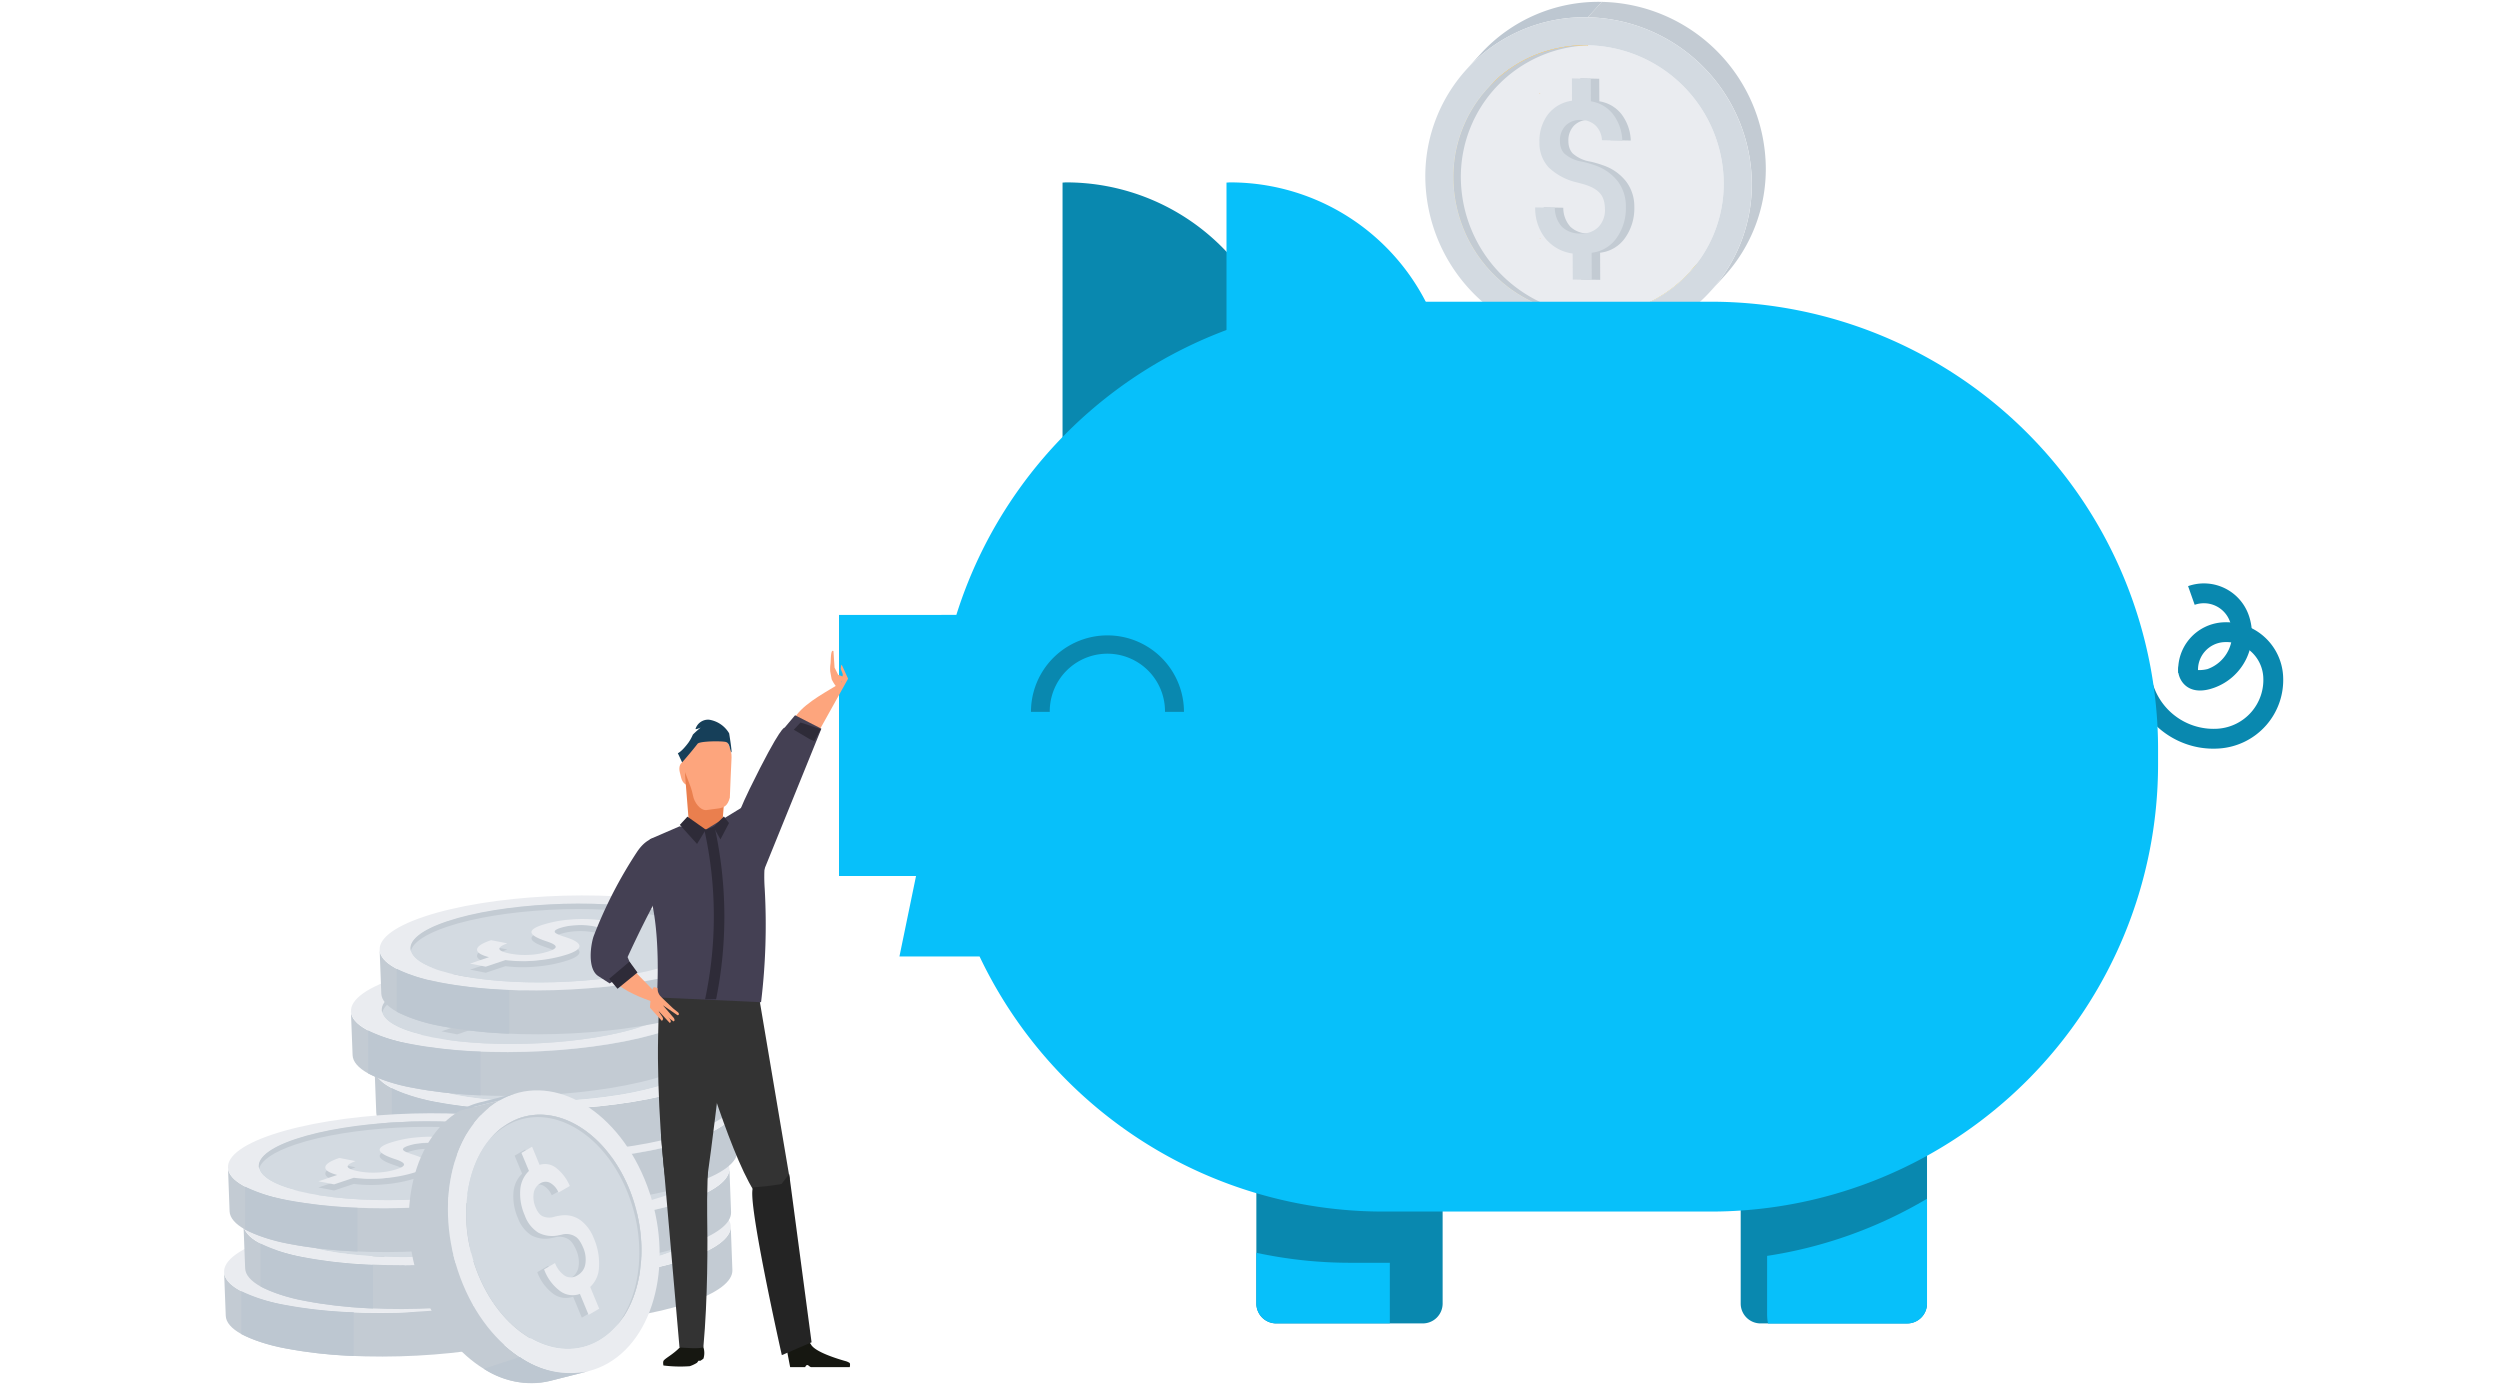 <svg xmlns="http://www.w3.org/2000/svg" width="450" height="250" viewBox="0 0 450 250">
  <g id="project-escalation-process-img" transform="translate(40)">
    <g id="Dedicated-Engagement-Model-Copy" transform="translate(-1349 -2879)">
      <g id="Group-13" transform="translate(1309 2879)">
        <rect id="Rectangle-2" width="449" height="249" transform="translate(0.5 0.5)" fill="none" stroke="rgba(255,255,255,0)" stroke-width="1"/>
        <g id="Asset-1" transform="translate(40)">
          <g id="Group-3" transform="translate(0.336 161.177)">
            <path id="Path" d="M91.2,59.551l.294,7.879c.078,2.007-2.553,4.126-7.992,5.95-11.752,3.94-32.162,5.02-45.588,2.4C30.707,74.389,26.977,72.2,26.889,69.87l-.3-7.879C26.677,64.32,30.4,66.5,37.614,67.9,51.04,70.517,71.45,69.441,83.2,65.5,88.643,63.677,91.274,61.558,91.2,59.551Z" fill="#c3cbd3"/>
            <path id="Shape" d="M80.171,53.638c13.423,2.613,14.783,7.923,3.044,11.846s-32.162,5.016-45.589,2.4-14.782-7.923-3.044-11.863S66.745,51.035,80.171,53.638ZM41.262,66.679c11.12,2.166,28.026,1.273,37.759-1.99s8.61-7.663-2.509-9.815S48.486,53.6,38.753,56.867s-8.607,7.659,2.509,9.815Z" fill="#eaecf0"/>
            <path id="Path-2" data-name="Path" d="M76.519,54.863c11.12,2.163,12.243,6.563,2.509,9.815s-26.64,4.166-37.766,2-12.243-6.563-2.509-9.815S65.4,52.7,76.519,54.863Z" fill="#d3dae1"/>
            <path id="Path-3" data-name="Path" d="M71.957,56.214l-2.946.985c1.174.339,1.728.721,1.657,1.178s-.754.931-2.056,1.422l-3.044-.592q1.1-.416.957-.812t-1.481-.677a12.463,12.463,0,0,0-3.078-.189,11.248,11.248,0,0,0-2.919.525,3.037,3.037,0,0,0-.71.318.427.427,0,0,0-.233.338c0,.23.534.521,1.647.88a14.785,14.785,0,0,1,1.441.514c1.035.45,1.488.9,1.353,1.354s-.835.9-2.107,1.327A24.551,24.551,0,0,1,54.9,63.9a25.128,25.128,0,0,1-5.672-.064L45.7,65.02l-2.831-.548,3.406-1.141q-2.242-.6-2.148-1.422t2.523-1.645l2.922.569c-1.035.383-1.508.728-1.427,1.036s.73.582,1.941.819a14.335,14.335,0,0,0,3.534.217,12.95,12.95,0,0,0,3.352-.6,5.756,5.756,0,0,0,.849-.338,1.2,1.2,0,0,0,.423-.339c.213-.338-.291-.707-1.515-1.117l-.446-.149q-2.242-.782-2.367-1.469c-.074-.46.565-.914,1.911-1.354a21.474,21.474,0,0,1,4.968-.975,26.121,26.121,0,0,1,5.411.085l2.919-.978Z" fill="#ffc910"/>
            <path id="Path-4" data-name="Path" d="M32.2,59.243l-.271-7.108c.058,1.469.21,5.415.271,6.952A1.015,1.015,0,0,0,32.2,59.243Z" fill="#ffc910"/>
            <path id="Path-5" data-name="Path" d="M90.956,49.133q.152,3.94.3,7.879c.078,2.007-2.553,4.126-7.992,5.95C71.51,66.9,51.1,67.979,37.674,65.366c-7.207-1.4-10.937-3.584-11.025-5.913l-.3-7.879c.088,2.328,3.815,4.512,11.025,5.913C50.8,60.1,71.21,59.024,82.959,55.087,88.4,53.259,91.034,51.14,90.956,49.133Z" fill="#c3cbd3"/>
            <path id="Shape-2" data-name="Shape" d="M79.928,43.22c13.426,2.613,14.786,7.923,3.044,11.863s-32.159,5.016-45.585,2.4S22.6,49.567,34.343,45.64,66.5,40.611,79.928,43.22ZM41.035,56.261c11.12,2.163,28.026,1.273,37.759-1.99s8.61-7.663-2.509-9.815-28.026-1.269-37.759,1.99S29.919,54.109,41.035,56.261Z" fill="#eaecf0"/>
            <path id="Path-6" data-name="Path" d="M76.279,44.446c11.12,2.163,12.243,6.563,2.509,9.815s-26.64,4.153-37.759,1.99-12.243-6.559-2.509-9.815S65.159,42.283,76.279,44.446Z" fill="#d3dae1"/>
            <path id="Path-7" data-name="Path" d="M92.1,38.083l.3,7.879c.074,2.007-2.553,4.126-8,5.95-11.752,3.94-32.159,5.016-45.585,2.4-7.21-1.4-10.941-3.584-11.028-5.913l-.3-7.859c.088,2.325,3.818,4.508,11.028,5.91,13.423,2.613,33.819,1.537,45.585-2.4C89.546,42.208,92.174,40.09,92.1,38.083Z" fill="#c3cbd3"/>
            <path id="Shape-3" data-name="Shape" d="M81.071,32.17c13.426,2.613,14.786,7.923,3.044,11.846s-32.162,5.016-45.585,2.4S23.747,38.5,35.486,34.573,67.641,29.56,81.071,32.17ZM42.179,45.211C53.3,47.377,70.2,46.483,79.938,43.22s8.61-7.663-2.509-9.815S49.406,32.136,39.669,35.4s-8.607,7.659,2.509,9.815Z" fill="#eaecf0"/>
            <path id="Path-8" data-name="Path" d="M91.7,28.812q.149,3.94.3,7.876c.078,2.007-2.553,4.126-8,5.95-11.749,3.94-32.159,5.016-45.585,2.4-7.21-1.4-10.941-3.581-11.025-5.909l-.3-7.879c.088,2.329,3.818,4.508,11.028,5.91,13.426,2.613,33.82,1.537,45.585-2.4C89.15,32.935,91.782,30.819,91.7,28.812Z" fill="#c3cbd3"/>
            <path id="Shape-4" data-name="Shape" d="M80.675,22.9c13.426,2.61,14.786,7.92,3.044,11.846s-32.159,5.016-45.585,2.4S23.351,29.229,35.09,25.3,67.249,20.287,80.675,22.9ZM41.783,35.94C52.9,38.1,69.809,37.209,79.542,33.947s8.607-7.659-2.513-9.815-28.023-1.269-37.756,1.993S30.663,33.784,41.783,35.94Z" fill="#eaecf0"/>
            <path id="Path-9" data-name="Path" d="M77.023,24.121c11.12,2.166,12.246,6.563,2.513,9.815S52.9,38.093,41.776,35.93s-12.243-6.563-2.509-9.815S65.906,21.959,77.023,24.121Z" fill="#d3dae1"/>
            <path id="Path-10" data-name="Path" d="M30.183,34.685V42.4a29.287,29.287,0,0,0,8.238,2.637,82.69,82.69,0,0,0,12.009,1.32V38.513a83.2,83.2,0,0,1-12.307-1.354,30.482,30.482,0,0,1-7.94-2.474Z" fill="#bdc7d1"/>
            <path id="Path-11" data-name="Path" d="M87.443,18.435q.146,3.94.3,7.879c.078,2.007-2.553,4.126-8,5.95C68,36.2,47.586,37.28,34.16,34.668c-7.21-1.4-10.941-3.584-11.029-5.913l-.3-7.879c.088,2.329,3.818,4.512,11.029,5.913,13.426,2.613,33.819,1.537,45.585-2.4C84.889,22.561,87.52,20.442,87.443,18.435Z" fill="#c3cbd3"/>
            <path id="Shape-5" data-name="Shape" d="M76.414,12.522C89.84,15.135,91.2,20.446,79.458,24.368s-32.159,5.016-45.585,2.4-14.783-7.92-3.044-11.86S62.988,9.913,76.414,12.522ZM37.522,25.563c11.12,2.163,28.026,1.272,37.759-1.99s8.607-7.663-2.513-9.815-28.023-1.273-37.756,1.99S26.4,23.411,37.522,25.563Z" fill="#eaecf0"/>
            <path id="Path-12" data-name="Path" d="M72.762,13.748c11.12,2.163,12.246,6.563,2.513,9.815s-26.64,4.153-37.759,1.99-12.243-6.559-2.509-9.815S61.645,11.585,72.762,13.748Z" fill="#d3dae1"/>
            <path id="Path-13" data-name="Path" d="M35.006,16.719c9.733-3.263,26.64-4.153,37.756-1.99,5.536,1.076,8.59,2.708,9.067,4.474.558-2.136-2.523-4.183-9.067-5.456-11.116-2.163-28.023-1.273-37.756,1.99-4.9,1.642-7.038,3.567-6.558,5.351C28.837,19.6,31,18.063,35.006,16.719Z" fill="#c3cbd3"/>
            <path id="Path-14" data-name="Path" d="M25.922,24.3v7.72a29.271,29.271,0,0,0,8.238,2.64,82.7,82.7,0,0,0,12.009,1.32V28.118a82.78,82.78,0,0,1-12.307-1.33,29.651,29.651,0,0,1-7.94-2.488Z" fill="#bdc7d1"/>
            <path id="Path-15" data-name="Path" d="M68.2,16.2l-2.949.988q1.766.494,1.661,1.178c-.064.457-.754.931-2.06,1.418L61.811,19.2q1.1-.416.954-.812t-1.478-.66a12.477,12.477,0,0,0-3.078-.19,11.241,11.241,0,0,0-2.919.525,3.141,3.141,0,0,0-.71.315c-.159.108-.237.217-.237.338,0,.23.534.521,1.65.88a14.8,14.8,0,0,1,1.441.514c1.031.45,1.485.9,1.353,1.354s-.835.9-2.11,1.327a24.518,24.518,0,0,1-5.536,1.1,25.087,25.087,0,0,1-5.668-.064l-3.534,1.185-2.827-.552,3.4-1.141q-2.235-.6-2.148-1.418c.061-.548.9-1.093,2.523-1.645l2.922.569q-1.546.568-1.424,1.036t1.941.819a14.294,14.294,0,0,0,3.531.217,12.84,12.84,0,0,0,3.355-.6,5.6,5.6,0,0,0,.849-.339,1.2,1.2,0,0,0,.423-.321q.318-.5-1.515-1.117l-.446-.152c-1.5-.521-2.279-1.015-2.367-1.465s.565-.914,1.907-1.354a21.5,21.5,0,0,1,4.972-.975,25.887,25.887,0,0,1,5.411.085l2.919-.978Z" fill="#c3cbd3"/>
            <path id="Path-16" data-name="Path" d="M92.6,7.344q.152,3.94.3,7.879c.078,2.007-2.553,4.122-7.992,5.947-11.752,3.94-32.162,5.016-45.589,2.4-7.19-1.4-10.937-3.581-11.025-5.909L28,9.784c.088,2.329,3.815,4.508,11.025,5.913,13.426,2.61,33.836,1.533,45.585-2.406C90.05,11.47,92.668,9.351,92.6,7.344Z" fill="#c3cbd3"/>
            <path id="Shape-6" data-name="Shape" d="M81.575,1.431C95,4.041,96.361,9.351,84.619,13.277S52.46,18.293,39.033,15.684,24.251,7.76,35.99,3.821,68.152-1.182,81.575,1.431Zm-38.9,13.051c11.12,2.163,28.026,1.269,37.76-1.993s8.61-7.659-2.509-9.815S49.9,1.4,40.166,4.667s-8.607,7.663,2.51,9.815Z" fill="#eaecf0"/>
            <path id="Path-17" data-name="Path" d="M77.926,2.653c11.12,2.166,12.243,6.563,2.509,9.815s-26.64,4.166-37.76,2.014S30.433,7.919,40.166,4.667,66.806.49,77.926,2.653Z" fill="#d3dae1"/>
            <path id="Path-18" data-name="Path" d="M40.166,5.628c9.734-3.266,26.64-4.156,37.76-1.993,5.533,1.076,8.59,2.708,9.067,4.478.555-2.136-2.523-4.183-9.067-5.459C66.806.49,49.9,1.384,40.166,4.647,35.276,6.285,33.145,8.21,33.612,10,34,8.5,36.162,6.968,40.166,5.628Z" fill="#c3cbd3"/>
            <path id="Path-19" data-name="Path" d="M31.082,13.216v7.72a29.283,29.283,0,0,0,8.238,2.637,82.746,82.746,0,0,0,12.009,1.32V17.027A83.79,83.79,0,0,1,39.023,15.7a30.318,30.318,0,0,1-7.941-2.484Z" fill="#bdc7d1"/>
            <path id="Path-20" data-name="Path" d="M73.364,5.11l-2.946.99c1.174.338,1.728.718,1.657,1.174s-.754.934-2.056,1.422l-3.044-.589q1.1-.423.957-.816c-.1-.267-.588-.484-1.481-.66a12.474,12.474,0,0,0-3.078-.186,11.25,11.25,0,0,0-2.919.521,3.382,3.382,0,0,0-.71.318.433.433,0,0,0-.233.338q-.02.338,1.647.877c.676.213,1.143.386,1.441.514,1.015.45,1.488.9,1.353,1.354s-.835.9-2.11,1.327a24.675,24.675,0,0,1-5.53,1.1,24.937,24.937,0,0,1-5.672-.061L47.1,13.917l-2.831-.552,3.416-1.141c-1.495-.4-2.212-.87-2.151-1.418s.9-1.1,2.526-1.645l2.922.569c-1.035.379-1.508.724-1.427,1.032s.731.582,1.941.819a14.172,14.172,0,0,0,3.534.217,12.694,12.694,0,0,0,3.351-.6,6.2,6.2,0,0,0,.849-.338,1.164,1.164,0,0,0,.423-.339q.318-.5-1.515-1.113l-.446-.152q-2.242-.782-2.35-1.469c-.074-.457.565-.914,1.911-1.354a21.292,21.292,0,0,1,4.975-.978,26.126,26.126,0,0,1,5.411.081l2.919-.975Z" fill="#c3cbd3"/>
            <path id="Path-21" data-name="Path" d="M73.364,3.99,70.418,5.005c1.174.338,1.728.718,1.657,1.178s-.754.931-2.056,1.418l-3.044-.589q1.1-.423.957-.816T66.451,5.54a12.308,12.308,0,0,0-3.078-.19,11.108,11.108,0,0,0-2.919.525,3.216,3.216,0,0,0-.71.315.433.433,0,0,0-.233.338q-.02.338,1.647.877c.676.213,1.143.386,1.441.514,1.015.45,1.488.907,1.353,1.354s-.835.9-2.11,1.327a24.492,24.492,0,0,1-5.533,1.1,24.943,24.943,0,0,1-5.672-.061L47.1,12.824l-2.831-.552,3.419-1.154c-1.495-.4-2.212-.87-2.151-1.418s.9-1.1,2.526-1.645l2.922.569c-1.035.379-1.508.724-1.427,1.032s.731.582,1.941.819a14.172,14.172,0,0,0,3.534.217,12.694,12.694,0,0,0,3.341-.609,6.2,6.2,0,0,0,.849-.338,1.164,1.164,0,0,0,.423-.338q.318-.5-1.515-1.114l-.447-.152c-1.495-.521-2.279-1.015-2.35-1.469s.565-.914,1.911-1.354A21.474,21.474,0,0,1,62.23,4.35a26.126,26.126,0,0,1,5.411.081l2.919-.975Z" fill="#eaecf0"/>
            <path id="Path-22" data-name="Path" d="M64.6,65.352q.152,3.94.3,7.879c.078,2.007-2.553,4.126-8,5.947-11.749,3.94-32.159,5.016-45.585,2.4C4.118,80.18.391,78,.3,75.672L0,67.792c.09,2.329,3.821,4.508,11.031,5.913,13.426,2.61,33.836,1.533,45.585-2.406C62.058,69.478,64.689,67.359,64.6,65.352Z" fill="#c3cbd3"/>
            <path id="Shape-7" data-name="Shape" d="M53.583,59.439c13.426,2.61,14.786,7.92,3.044,11.846s-32.169,5.029-45.6,2.427-14.779-7.923-3.04-11.863S40.156,56.826,53.583,59.439ZM14.69,72.48c11.12,2.163,28.026,1.273,37.76-1.99s8.61-7.663-2.513-9.815-28.03-1.283-37.759,1.98-8.61,7.663,2.509,9.815Z" fill="#eaecf0"/>
            <path id="Path-23" data-name="Path" d="M3.09,71.224v7.72a29.286,29.286,0,0,0,8.238,2.636,82.687,82.687,0,0,0,12.01,1.32V75.035a83.225,83.225,0,0,1-12.307-1.323A30.422,30.422,0,0,1,3.09,71.224Z" fill="#bdc7d1"/>
            <path id="Path-24" data-name="Path" d="M68.1,56.789q.145,3.94.3,7.876c.074,2.01-2.553,4.126-7.995,5.95-11.752,3.95-32.159,5.026-45.585,2.42-7.21-1.4-10.941-3.581-11.029-5.91l-.3-7.879c.088,2.329,3.818,4.508,11.029,5.909,13.426,2.613,33.82,1.537,45.585-2.4C65.545,60.925,68.172,58.82,68.1,56.789Z" fill="#c3cbd3"/>
            <path id="Shape-8" data-name="Shape" d="M57.069,50.887C70.5,53.5,71.855,58.806,60.113,62.732s-32.159,5.016-45.585,2.4S-.255,57.216,11.484,53.29,43.629,48.274,57.069,50.887ZM18.177,63.927C29.3,66.09,46.2,65.2,55.936,61.937s8.607-7.663-2.513-9.815S25.4,50.853,15.667,54.115s-8.61,7.663,2.509,9.815Z" fill="#eaecf0"/>
            <path id="Path-25" data-name="Path" d="M53.417,52.108c11.12,2.166,12.246,6.563,2.513,9.815s-26.64,4.166-37.76,2S5.927,57.36,15.661,54.108,42.3,49.946,53.417,52.108Z" fill="#d3dae1"/>
            <path id="Path-26" data-name="Path" d="M6.577,62.672v7.72a29.248,29.248,0,0,0,8.238,2.636,82.643,82.643,0,0,0,12.006,1.32V66.483a83.211,83.211,0,0,1-12.3-1.333,30.17,30.17,0,0,1-7.944-2.478Z" fill="#bdc7d1"/>
            <path id="Path-27" data-name="Path" d="M65.3,46.544q.145,3.94.3,7.876c.074,2.01-2.557,4.126-7.995,5.95-11.752,3.94-32.162,5.016-45.589,2.4C4.809,61.37,1.079,59.189.991,56.86L.7,48.984c.084,2.329,3.81,4.509,11.021,5.916,13.426,2.609,33.819,1.533,45.589-2.406C62.748,50.67,65.379,48.551,65.3,46.544Z" fill="#c3cbd3"/>
            <path id="Shape-9" data-name="Shape" d="M54.276,40.631c13.423,2.61,14.782,7.92,3.044,11.846s-32.162,5.016-45.589,2.407S-3.052,46.96,8.687,43.038,40.849,38.018,54.276,40.631ZM15.383,53.672c11.12,2.163,28.026,1.269,37.759-1.993s8.61-7.659-2.509-9.815S22.6,40.584,12.854,43.847s-8.607,7.663,2.509,9.815Z" fill="#eaecf0"/>
            <path id="Path-28" data-name="Path" d="M50.623,41.853c11.12,2.166,12.243,6.563,2.509,9.815s-26.64,4.156-37.76,1.993S3.131,47.1,12.864,43.847,39.5,39.69,50.623,41.853Z" fill="#d3dae1"/>
            <path id="Path-29" data-name="Path" d="M12.854,44.828c9.737-3.266,26.64-4.156,37.76-1.993,5.533,1.076,8.59,2.708,9.067,4.478.555-2.136-2.523-4.183-9.067-5.459-11.12-2.163-28.023-1.269-37.76,1.993C7.963,45.485,5.816,47.41,6.3,49.2,6.7,47.705,8.86,46.168,12.854,44.828Z" fill="#c3cbd3"/>
            <path id="Path-30" data-name="Path" d="M3.783,52.416v7.72a29.219,29.219,0,0,0,8.235,2.637,82.741,82.741,0,0,0,12,1.32V56.227A83.791,83.791,0,0,1,11.707,54.9a30.3,30.3,0,0,1-7.924-2.484Z" fill="#bdc7d1"/>
            <path id="Path-31" data-name="Path" d="M46.061,44.31l-2.946.988c1.174.338,1.728.718,1.657,1.174s-.754.934-2.056,1.422l-3.044-.589q1.092-.423.954-.816c-.1-.267-.589-.484-1.481-.677a12.461,12.461,0,0,0-3.078-.186,11.108,11.108,0,0,0-2.922.538,3.38,3.38,0,0,0-.71.318.433.433,0,0,0-.233.338q-.02.339,1.647.877c.676.213,1.143.386,1.441.514,1.035.45,1.488.9,1.353,1.354s-.839.9-2.11,1.327A24.749,24.749,0,0,1,29,51.99a24.939,24.939,0,0,1-5.658-.061L19.8,53.113l-2.827-.548,3.4-1.141c-1.5-.4-2.212-.87-2.148-1.418s.9-1.1,2.523-1.645l2.925.569q-1.552.569-1.424,1.032c.081.311.727.582,1.938.819A14.176,14.176,0,0,0,27.724,51a12.669,12.669,0,0,0,3.351-.6,5.753,5.753,0,0,0,.849-.338,1.128,1.128,0,0,0,.423-.339q.321-.5-1.515-1.113l-.446-.152c-1.5-.521-2.276-1.015-2.367-1.469s.565-.914,1.911-1.354A21.29,21.29,0,0,1,34.9,44.66a26.121,26.121,0,0,1,5.411.081l2.919-.978Z" fill="#c3cbd3"/>
            <path id="Path-32" data-name="Path" d="M46.061,43.2l-2.946.988c1.174.339,1.728.718,1.657,1.174s-.754.934-2.056,1.422L39.673,46.2q1.092-.423.954-.816c-.1-.267-.589-.484-1.481-.66a12.466,12.466,0,0,0-3.078-.186,11.112,11.112,0,0,0-2.922.525,3.221,3.221,0,0,0-.71.315.433.433,0,0,0-.233.339q-.02.338,1.647.877c.676.213,1.143.386,1.441.514,1.035.45,1.488.907,1.353,1.354s-.839.9-2.11,1.327A24.745,24.745,0,0,1,29,50.883a24.939,24.939,0,0,1-5.658-.061L19.8,52.01l-2.827-.552,3.4-1.141q-2.242-.592-2.148-1.418t2.523-1.645l2.925.569q-1.552.568-1.424,1.015c.081.311.727.582,1.938.819a14.176,14.176,0,0,0,3.534.217,12.669,12.669,0,0,0,3.351-.6,6.205,6.205,0,0,0,.849-.338,1.164,1.164,0,0,0,.423-.339q.321-.5-1.515-1.113l-.446-.152c-1.5-.521-2.276-1.015-2.367-1.469s.565-.914,1.911-1.354a21.291,21.291,0,0,1,4.968-.975,26.128,26.128,0,0,1,5.411.081l2.919-.975Z" fill="#eaecf0"/>
            <path id="Path-33" data-name="Path" d="M65.646,85.619,58.6,87.4c-8.356,2.1-17.92-4.177-22.637-15.6-5.411-13.054-2.472-27.875,6.554-33.1l7.041-1.777C40.532,42.147,37.6,56.969,43,70.023,47.735,81.446,57.286,87.728,65.646,85.619Z" fill="#c3cbd3"/>
            <path id="Shape-10" data-name="Shape" d="M49.558,36.918c9.026-5.229,20.725,1.113,26.132,14.168s2.476,27.872-6.551,33.1S48.411,83.077,43,70.023,40.532,42.147,49.558,36.918Zm17.9,43.224c7.474-4.332,9.9-16.608,5.411-27.415S58.7,36.658,51.225,40.99,41.32,57.6,45.8,68.4,59.97,84.47,67.445,80.138Z" fill="#eaecf0"/>
            <path id="Path-34" data-name="Path" d="M51.239,40.977c7.474-4.332,17.167.921,21.645,11.734s2.049,23.09-5.411,27.415S50.305,79.2,45.828,68.388,43.761,45.305,51.239,40.977Z" fill="#d3dae1"/>
            <path id="Path-35" data-name="Path" d="M46,37.267l7.045-1.777a13.626,13.626,0,0,0-3.493,1.428L42.507,38.7A13.553,13.553,0,0,1,46,37.267Z" fill="#bdc7d1"/>
            <path id="Path-36" data-name="Path" d="M51.239,40.977a12.771,12.771,0,0,0-3.352,2.84,12.7,12.7,0,0,1,2.966-2.4c7.474-4.329,17.167.924,21.645,11.738,3.72,8.983,2.672,18.954-2.076,24.579,5.073-5.513,6.28-15.8,2.462-25.019C68.406,41.9,58.713,36.644,51.239,40.977Z" fill="#c3cbd3"/>
            <path id="Path-37" data-name="Path" d="M58.6,87.4l7.041-1.777a15.634,15.634,0,0,1-12.4-2.542l-6.5,2.119A15.383,15.383,0,0,0,58.6,87.4Z" fill="#bdc7d1"/>
            <path id="Path-38" data-name="Path" d="M54.208,45.728,55.561,49a3.2,3.2,0,0,1,2.942.518A8.1,8.1,0,0,1,61,52.8L58.977,53.98a3.57,3.57,0,0,0-1.495-1.736,1.771,1.771,0,0,0-1.786.075,2.427,2.427,0,0,0-1.187,1.76,4.576,4.576,0,0,0,.369,2.623,4.107,4.107,0,0,0,.494.894,2.486,2.486,0,0,0,.636.6,3.055,3.055,0,0,0,2.3.115,8.8,8.8,0,0,1,1.471-.244,4.844,4.844,0,0,1,3.257.971,7.4,7.4,0,0,1,2.3,3.181,11.232,11.232,0,0,1,.93,5.124,5.047,5.047,0,0,1-1.59,3.622L66.288,74.9l-1.9,1.1-1.563-3.774A3.816,3.816,0,0,1,59.24,71.7a8.494,8.494,0,0,1-2.868-3.889l1.965-1.141a4.824,4.824,0,0,0,1.847,2.342,2.177,2.177,0,0,0,2.242-.159A2.792,2.792,0,0,0,63.8,66.838a5.284,5.284,0,0,0-.423-3.012,6.748,6.748,0,0,0-.524-1.015,3.256,3.256,0,0,0-.582-.714,3.008,3.008,0,0,0-2.77-.528l-.44.085a5.376,5.376,0,0,1-3.74-.464,6.149,6.149,0,0,1-2.428-3.107,9.637,9.637,0,0,1-.812-4.579,5.187,5.187,0,0,1,1.566-3.422l-1.353-3.239Z" fill="#c3cbd3"/>
            <path id="Path-39" data-name="Path" d="M55.436,45.231l1.353,3.27a3.217,3.217,0,0,1,2.942.518,8.1,8.1,0,0,1,2.5,3.283L60.2,53.482a3.57,3.57,0,0,0-1.495-1.736,1.771,1.771,0,0,0-1.786.074,2.42,2.42,0,0,0-1.187,1.757A4.569,4.569,0,0,0,56.1,56.2a4.142,4.142,0,0,0,.494.9,2.414,2.414,0,0,0,.636.6,3.054,3.054,0,0,0,2.3.118A8.765,8.765,0,0,1,61,57.571a4.83,4.83,0,0,1,3.26.971,7.34,7.34,0,0,1,2.293,3.181,11.176,11.176,0,0,1,.933,5.121A5.051,5.051,0,0,1,65.9,70.47l1.62,3.919L65.612,75.5,64.05,71.729a3.816,3.816,0,0,1-3.585-.528A8.487,8.487,0,0,1,57.6,67.312l1.965-1.141a4.825,4.825,0,0,0,1.847,2.342,2.177,2.177,0,0,0,2.242-.159,2.8,2.8,0,0,0,1.373-2.014,5.28,5.28,0,0,0-.423-3.012,6.723,6.723,0,0,0-.524-1.015A3.358,3.358,0,0,0,63.5,61.6a3.017,3.017,0,0,0-2.77-.525c-.2.037-.338.068-.44.081a5.385,5.385,0,0,1-3.74-.46,6.034,6.034,0,0,1-2.428-3.107,9.635,9.635,0,0,1-.812-4.579,5.187,5.187,0,0,1,1.566-3.422l-1.353-3.239Z" fill="#eaecf0"/>
          </g>
          <path id="Path-40" data-name="Path" d="M228.373,42.964a24.951,24.951,0,0,0,20.2,11.02l-2.523,2.772a24.95,24.95,0,0,1-20.186-11l.03-.081-.03.081A24.615,24.615,0,0,1,221.6,32.028a23.68,23.68,0,0,1,6.152-16.121l2.523-2.772a23.7,23.7,0,0,0-6.155,16.128,24.613,24.613,0,0,0,4.251,13.708,6.261,6.261,0,0,0-.805.751c-.578.636-1.1,1.323-1.667,1.97.571-.646,1.089-1.333,1.667-1.97a6.229,6.229,0,0,1,.807-.758Z" fill="#ffc910"/>
          <path id="Path-41" data-name="Path" d="M248.573,53.984a23.735,23.735,0,0,0,18.07-7.751l-2.513,2.772a23.746,23.746,0,0,1-18.073,7.751Z" fill="#ffc910"/>
          <path id="Path-42" data-name="Path" d="M245.827,8.15a24.979,24.979,0,0,1,24.448,24.728A23.681,23.681,0,0,1,246.05,56.756,24.974,24.974,0,0,1,221.6,32.028,23.683,23.683,0,0,1,245.827,8.15Z" fill="#eaecf0"/>
          <path id="Path-43" data-name="Path" d="M237.251,16.879l-.227-.007V16.9h.227Z" fill="#f99b0f"/>
          <path id="Path-44" data-name="Path" d="M237.369,42.886l-.227-.007v.027h.223Z" fill="#f99b0f"/>
          <path id="Path-45" data-name="Path" d="M222.952,32.028A23.683,23.683,0,0,1,246.037,8.16h-.21A23.683,23.683,0,0,0,221.6,32.038a24.974,24.974,0,0,0,24.45,24.728h1.144a25,25,0,0,1-24.242-24.738Z" fill="#c3cbd3"/>
          <path id="Path-46" data-name="Path" d="M227.754,15.908l2.52-2.772A23.749,23.749,0,0,1,248.35,5.385l-2.523,2.772a23.746,23.746,0,0,0-18.073,7.751Z" fill="#ffab01"/>
          <path id="Path-47" data-name="Path" d="M223.987,12.472,226.506,9.7A28.662,28.662,0,0,1,248.327.338L245.8,3.114A28.661,28.661,0,0,0,223.987,12.472Z" fill="#bdc7d1"/>
          <path id="Path-48" data-name="Path" d="M270.417,49.662l-2.523,2.772a28.6,28.6,0,0,0,7.441-19.468A30.167,30.167,0,0,0,245.8,3.114L248.327.338A30.153,30.153,0,0,1,277.844,30.19a28.589,28.589,0,0,1-7.427,19.472Z" fill="#c3cbd3"/>
          <path id="Shape-11" data-name="Shape" d="M245.8,3.114a30.159,30.159,0,0,1,29.521,29.852A28.6,28.6,0,0,1,246.07,61.792,30.152,30.152,0,0,1,216.556,31.94,28.6,28.6,0,0,1,245.8,3.114Zm.246,53.642a23.681,23.681,0,0,0,24.225-23.878A24.979,24.979,0,0,0,245.827,8.15,23.683,23.683,0,0,0,221.6,32.028a24.974,24.974,0,0,0,24.45,24.728Z" fill="#d3dae1"/>
          <path id="Path-49" data-name="Path" d="M247.863,14.175l.02,4.061a6.275,6.275,0,0,1,3.967,2.295,8.31,8.31,0,0,1,1.691,4.766l-3.666-.064a3.925,3.925,0,0,0-1.136-2.627A3.751,3.751,0,0,0,246.1,21.59a3.637,3.637,0,0,0-2.773,1.015,3.81,3.81,0,0,0-1.015,2.823,3.6,3.6,0,0,0,.186,1.188,2.881,2.881,0,0,0,.565.978,6.3,6.3,0,0,0,3.27,1.506,19.919,19.919,0,0,1,2.242.663,8.808,8.808,0,0,1,4.153,2.938,7.445,7.445,0,0,1,1.451,4.529,9.227,9.227,0,0,1-1.691,5.635,6.336,6.336,0,0,1-4.471,2.626l.024,4.881-3.419-.058-.02-4.688a7.57,7.57,0,0,1-4.894-2.708,8.679,8.679,0,0,1-1.847-5.591l3.531.064a5.107,5.107,0,0,0,1.289,3.435,4.63,4.63,0,0,0,3.355,1.2,4.2,4.2,0,0,0,3.2-1.164,4.387,4.387,0,0,0,1.181-3.239,5.925,5.925,0,0,0-.152-1.332,3.573,3.573,0,0,0-.416-1.06q-.9-1.488-3.721-2.2c-.307-.081-.534-.139-.676-.183a10.948,10.948,0,0,1-5.161-2.708,6.372,6.372,0,0,1-1.67-4.545,7.914,7.914,0,0,1,1.552-5.03,6.61,6.61,0,0,1,4.312-2.44l-.02-4.021Z" fill="#c3cbd3"/>
          <path id="Path-50" data-name="Path" d="M246.341,14.175l.017,4.061a6.257,6.257,0,0,1,3.967,2.3,8.255,8.255,0,0,1,1.691,4.766l-3.666-.064a3.926,3.926,0,0,0-1.129-2.627,3.768,3.768,0,0,0-2.642-1.015,3.638,3.638,0,0,0-2.773,1.015,3.8,3.8,0,0,0-1.014,2.823,3.553,3.553,0,0,0,.186,1.188,2.863,2.863,0,0,0,.564.978,6.3,6.3,0,0,0,3.271,1.506,19.894,19.894,0,0,1,2.276.65,8.8,8.8,0,0,1,4.156,2.938,7.445,7.445,0,0,1,1.41,4.542,9.227,9.227,0,0,1-1.691,5.635,6.336,6.336,0,0,1-4.471,2.626l.024,4.881-3.419-.058-.02-4.688a7.57,7.57,0,0,1-4.894-2.708,8.684,8.684,0,0,1-1.847-5.591l3.531.064a5.107,5.107,0,0,0,1.289,3.435,4.63,4.63,0,0,0,3.355,1.2,4.209,4.209,0,0,0,3.2-1.164,4.377,4.377,0,0,0,1.177-3.239,5.924,5.924,0,0,0-.149-1.333,3.574,3.574,0,0,0-.416-1.059q-.9-1.488-3.72-2.2l-.677-.183a10.942,10.942,0,0,1-5.157-2.708A6.432,6.432,0,0,1,237.1,25.6a7.914,7.914,0,0,1,1.552-5.03,6.6,6.6,0,0,1,4.309-2.44l-.017-4.021Z" fill="#d3dae1"/>
          <path id="Path-51" data-name="Path" d="M355.714,134.516a15.02,15.02,0,0,1-12.23-13.741l3.555-.244a11.427,11.427,0,0,0,12.175,10.635,8.8,8.8,0,0,0,8.171-9.369,6.675,6.675,0,0,0-7.1-6.211,4.979,4.979,0,0,0-4.634,5.314l-3.557.244a8.546,8.546,0,0,1,7.947-9.118,10.25,10.25,0,0,1,10.91,9.527,12.354,12.354,0,0,1-11.5,13.173,15,15,0,0,1-3.737-.21Z" fill="#0988af"/>
          <path id="Path-52" data-name="Path" d="M219.675,234.649a3.58,3.58,0,0,1-3.568,3.567h-26.4a3.575,3.575,0,0,1-3.564-3.567v-31.8a3.575,3.575,0,0,1,3.564-3.567h26.4a3.575,3.575,0,0,1,3.564,3.567Z" fill="#0988af"/>
          <path id="Path-53" data-name="Path" d="M306.861,234.649a3.579,3.579,0,0,1-3.564,3.567H276.89a3.575,3.575,0,0,1-3.564-3.567v-31.8a3.575,3.575,0,0,1,3.564-3.567H303.3a3.575,3.575,0,0,1,3.564,3.567Z" fill="#0988af"/>
          <path id="Path-54" data-name="Path" d="M151.934,32.83c-.23,0-.443.031-.676.034V94.578h33.481a39.6,39.6,0,0,0-32.8-61.748Z" fill="#0988af"/>
          <path id="Path-55" data-name="Path" d="M267.962,54.309H208.944a80.507,80.507,0,0,0-76.8,56.372l-21.123.008v46.988h13.866L121.9,172.159h14.42a80.443,80.443,0,0,0,72.62,45.922h59.022a80.523,80.523,0,0,0,80.491-80.552v-2.681a80.529,80.529,0,0,0-80.5-80.539Z" fill="#07c0fa"/>
          <path id="Path-56" data-name="Path" d="M278.078,236.581a8.77,8.77,0,0,0,.165,1.649H303.3a3.58,3.58,0,0,0,3.564-3.568V215.773a79.941,79.941,0,0,1-28.783,10.286Z" fill="#07c0fa"/>
          <path id="Path-57" data-name="Path" d="M186.143,225.5v9.138a3.575,3.575,0,0,0,3.564,3.567h20.461V227.3H203a80.145,80.145,0,0,1-16.857-1.8Z" fill="#07c0fa"/>
          <path id="Path-58" data-name="Path" d="M173.081,128.14H169.7a10.373,10.373,0,1,0-20.745,0h-3.382a13.77,13.77,0,1,1,27.54,0Z" fill="#0988af"/>
          <path id="Path-59" data-name="Path" d="M181.445,32.83c-.23,0-.446.031-.676.034V94.578H214.25a39.6,39.6,0,0,0-32.8-61.748Z" fill="#07c0fa"/>
          <path id="Path-60" data-name="Path" d="M364.764,110.719a8.544,8.544,0,0,0-10.91-5.215l1.19,3.364a4.98,4.98,0,0,1,6.358,3.046,6.678,6.678,0,0,1-4.058,8.522,6.44,6.44,0,0,1-4.708-.66c-1.255-.555-.781,5.771,5.032,4.292.291-.074.579-.169.863-.267a10.262,10.262,0,0,0,6.233-13.082Z" fill="#0988af"/>
          <path id="Path-61" data-name="Path" d="M106.931,132.445l5.725-10.282-1.153-2.525s-.139.057-.169.738c0,.192.439.934.355,1.127-.118.257,0,1.164-.318,1.374-2.313,1.516-6.05,3.33-7.975,5.8C100.3,132.645,106.9,132.651,106.931,132.445Z" fill="#fda57d"/>
          <path id="Path-62" data-name="Path" d="M90.538,157.954S89.4,153.348,94.938,142c5.685-11.6,6.287-11.013,6.287-11.013l1.887-2.241,4.735,2.417-10.41,25.655Z" fill="#444053"/>
          <path id="Path-63" data-name="Path" d="M102.886,131.352l2.9,1.722.788.336,1.17-2.156-3.646-1.2Z" fill="#2e2b38"/>
          <path id="Path-64" data-name="Path" d="M109.5,119.428c.074-.911.027-2.576.521-2.237l.2,2.971.652,1.307,1.1.416-.5.85c.075.369.092.649-.517.751l-.2.366a6.405,6.405,0,0,1-1.058-1.588l-.257-1.394a6.214,6.214,0,0,1,.059-1.442Z" fill="#fda57d"/>
          <path id="Path-65" data-name="Path" d="M85.029,185.786s5.946,21.045,10.68,28.582,6.426-2.271,6.426-2.271l-5.908-35-13.812-.088S82.763,177.73,85.029,185.786Z" fill="#333"/>
          <path id="Path-66" data-name="Path" d="M91.587,177.1s-3.977,34.522-4.545,36.258c-1.924,5.873-6.328,2.082-7.007.126s-1.813-16.432-1.573-26.992.227-9.873.227-9.873Z" fill="#333"/>
          <path id="Path-67" data-name="Path" d="M79.476,244.887c-.206.25-.057.9-.057.9a23.988,23.988,0,0,0,4.735.128,6.069,6.069,0,0,0,1.282-.6c.081-.044.223-.322.3-.369.142-.085.22.061.338-.017a3.933,3.933,0,0,0,.548-.379,3.4,3.4,0,0,0-.1-2.3s-3.044-1.015-3.619-.308C81.546,243.6,79.915,244.346,79.476,244.887Z" fill="#161711"/>
          <path id="Path-68" data-name="Path" d="M101.716,243.415l.51,2.667h2.706s.149-.376.379-.376.446.376.71.376h6.936s.125-.559-.024-.752a2.6,2.6,0,0,0-.835-.358c-1.407-.4-5.411-1.628-6.125-2.972C105.114,240.365,101.716,243.415,101.716,243.415Z" fill="#161711"/>
          <path id="Path-69" data-name="Path" d="M84.731,139.495c.213.856-.088,1.669-.676,1.811s-1.224-.43-1.437-1.286l-.267-1.077c-.213-.856.085-1.668.676-1.814s1.228.43,1.437,1.29Z" fill="#fda57d"/>
          <path id="Path-70" data-name="Path" d="M90.082,147.506c-.128,1.537-.954,2.874-1.826,2.938H85.78c-.872-.064-1.691-1.4-1.83-2.938l-.609-7.625c-.135-1.52.46-4.583,1.779-5.483a3.274,3.274,0,0,1,3.791,0c1.319.9,1.914,3.963,1.779,5.483Z" fill="#ea7f4e"/>
          <path id="Path-71" data-name="Path" d="M71.576,172.1l8.834,9.053s-10.653-2.447-11.127-6.847S71.576,172.1,71.576,172.1Z" fill="#fda57d"/>
          <path id="Path-72" data-name="Path" d="M99.49,149.886l-4.522-5.416L87.1,149.287l-4.779-.545-5.269,2.284s-2.367,2.288-.169,9.636,1.353,18.866,1.353,18.866l18.756.869a115.6,115.6,0,0,0,.653-20.469C97.228,153.639,98.658,151.7,99.49,149.886Z" fill="#444053"/>
          <path id="Path-73" data-name="Path" d="M80.447,151.371s-2.919-2.291-5.776,1.96a79.625,79.625,0,0,0-7.816,15.19c-.511,1.469-1.19,5.879.849,7.182l2.029,1.31L73.98,174.4l-.676-1.306-.338-.819s2.367-5.226,4.927-9.965S80.447,151.371,80.447,151.371Z" fill="#444053"/>
          <path id="Path-74" data-name="Path" d="M91.37,143.584c-.4,1.435-.988,1.776-2.029,1.936-1,.1-1.241.2-2.239.3-1.055.051-2.134-1.353-2.367-2.633-.392-2.108-1.542-3.848-1.935-5.96-.254-1.263.287-2.4,1.826-3.314,1.41-.822,3.081-2.5,4.586-1.969,1.644.6,2.543,3.1,2.469,4.4C91.563,138.507,91.468,141.421,91.37,143.584Z" fill="#fda57d"/>
          <path id="Path-75" data-name="Path" d="M87.041,149.334l-1.573,2.579-3.1-3.435L83.737,147Z" fill="#2e2b38"/>
          <path id="Path-76" data-name="Path" d="M90.3,146.958l-1.877,1.9,1.258,2.234,1.539-2.948Z" fill="#2e2b38"/>
          <path id="Path-77" data-name="Path" d="M88.049,198.627s-.883,13.1-.758,20.019c.1,5.223.1,15.231-.676,23.764-.047.521-4.305.128-4.305.128S79.452,209.894,79,204.546,84.65,194.806,88.049,198.627Z" fill="#333"/>
          <path id="Path-78" data-name="Path" d="M100.671,213.123a48.842,48.842,0,0,1-4.985.592c-1.725.149,5.042,30.211,5.042,30.211l5.354-2.312-4.032-30.288Z" fill="#242424"/>
          <path id="Path-79" data-name="Path" d="M82.009,135.576l.771,1.648s1.63-1.841,2.783-3.347c.362-.478,4.089-.518,5.015-.339.676.119.751.985.906,1.486.551,1.794-.237-3.022-.237-3.022a5.085,5.085,0,0,0-3.632-2.458,2.376,2.376,0,0,0-2.418,1.649c-.115.23,1.444-.379,1.174-.413a16.82,16.82,0,0,0-1.65,1.442A7.911,7.911,0,0,1,83.9,133.7C82.641,135.383,82.009,135.576,82.009,135.576Z" fill="#163f59"/>
          <path id="Path-80" data-name="Path" d="M69.648,176.184l3.663-3.09,1.434,1.956-3.588,2.928Z" fill="#2e2b38"/>
          <path id="Path-81" data-name="Path" d="M77.785,177.69c.588.176.558.142.558.142a2.25,2.25,0,0,0,.433,1.354c.233.287,1.092,1.093,1.092,1.093l1.261,1.2.629.514s.379.264.416.4c.108.406-.24.339-.24.339l-2.611-1.781,1.972,2.3s.206.339.078.5-.2.064-.2.064l-2.831-2.075.886,1.3s.193.339.078.5a1.779,1.779,0,0,0-.152.237l-2.161-2.4S77.2,177.521,77.785,177.69Z" fill="#fda57d"/>
          <path id="Path-82" data-name="Path" d="M79.05,181.467l1.3,1.692a1.768,1.768,0,0,1,.385.606.285.285,0,0,1-.189.359l-2.2-2.369Z" fill="#fda57d"/>
          <path id="Path-83" data-name="Path" d="M86.916,179.866H88.9a75.067,75.067,0,0,0-.3-31.138l-1.8.718a71.676,71.676,0,0,1,.116,30.42Z" fill="#2e2b38"/>
        </g>
      </g>
    </g>
  </g>
</svg>
